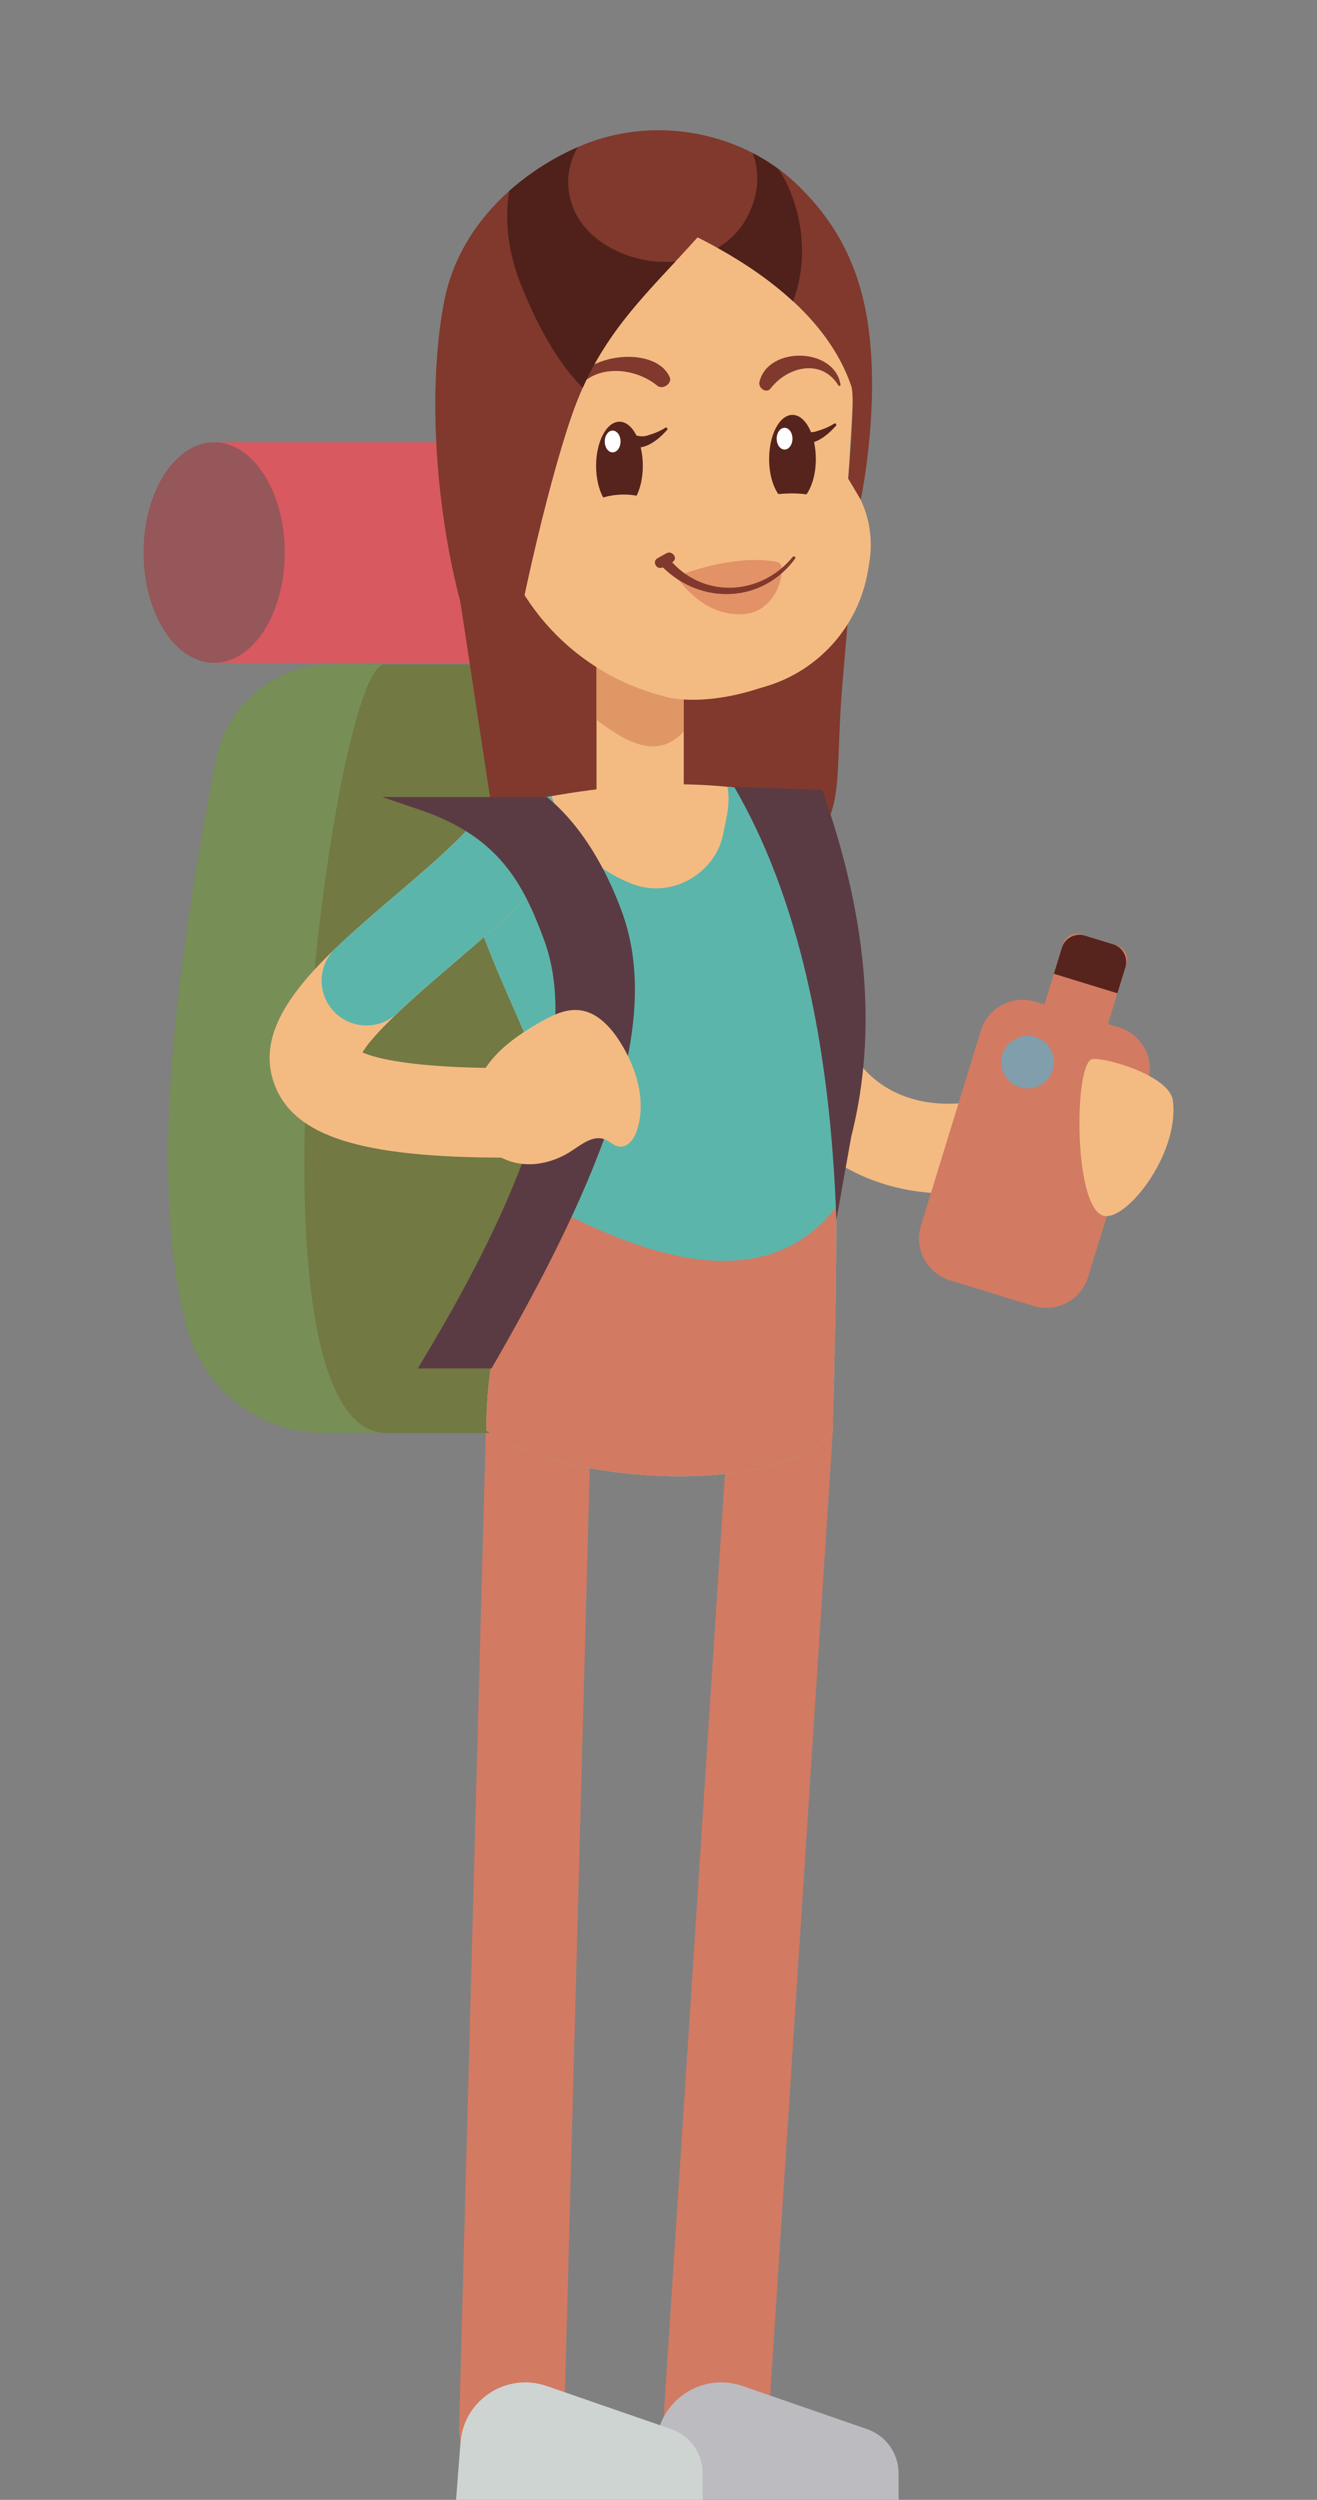 <?xml version="1.0" encoding="utf-8"?>
<!-- Generator: Adobe Illustrator 23.0.3, SVG Export Plug-In . SVG Version: 6.00 Build 0)  -->
<svg version="1.1" id="Calque_1" xmlns="http://www.w3.org/2000/svg" xmlns:xlink="http://www.w3.org/1999/xlink" x="0px" y="0px"
	 viewBox="0 0 135.219 256.577" style="enable-background:new 0 0 135.219 256.577;" xml:space="preserve">
<rect x="0" y="0" width="135.219" height="256.577" fill="#808080" stroke="none"/>
<style type="text/css">
	.st0{fill:#d37a63;}
	.st1{fill:#BCBBBF;}
	.st2{fill:#CED4D1;}
	.st3{fill:#D85960;}
	.st4{fill:#955759;}
	.st5{fill:#F3BB82;}
	.st6{fill:#727943;}
	.st7{fill:#778F57;}
	.st8{fill:#80392C;}
	.st9{fill:#E09766;}
	.st10{fill:#E29266;}
	.st11{fill:#5cb5ab;}
	.st12{fill:#56241D;}
	.st13{fill:#FFFFFF;}
	.st14{fill:#4F211A;}
	.st15{fill:#5B3B43;}
	.st16{fill:#809EAB;}
</style>
<g>
	<g>
		<path class="st0" d="M73.465,254.626c2.815,0,5.184-2.187,5.368-5.035l6.691-102.974c0.193-2.968-2.056-5.53-5.023-5.723
			c-2.997-0.19-5.53,2.056-5.723,5.024l-6.691,102.974c-0.193,2.968,2.056,5.53,5.023,5.723
			C73.23,254.622,73.347,254.626,73.465,254.626z"/>
	</g>
	<path class="st1" d="M76.238,244.89l12.791,4.427c1.933,0.669,3.23,2.49,3.23,4.535v2.725H66.938l0.453-5.885
		C67.726,246.327,72.1,243.458,76.238,244.89z"/>
	<g>
		<path class="st0" d="M52.521,254.626c2.908,0,5.301-2.316,5.38-5.24l2.764-102.974c0.08-2.973-2.265-5.448-5.238-5.527
			c-0.049-0.001-0.099-0.002-0.147-0.002c-2.908,0-5.301,2.316-5.38,5.24l-2.764,102.974c-0.08,2.973,2.265,5.448,5.238,5.527
			C52.423,254.626,52.473,254.626,52.521,254.626z"/>
	</g>
	<path class="st2" d="M56.126,244.89l12.791,4.427c1.933,0.669,3.23,2.49,3.23,4.535v2.725H46.825l0.453-5.885
		C47.614,246.327,51.988,243.458,56.126,244.89z"/>
	<g>
		<path class="st3" d="M78.117,45.394H21.986V68.03h56.131c4.003,0,7.248-5.067,7.248-11.318
			C85.366,50.461,82.121,45.394,78.117,45.394z"/>
		<path class="st4" d="M14.738,56.712c0,6.251,3.245,11.318,7.249,11.318c4.003,0,7.248-5.067,7.248-11.318
			s-3.245-11.318-7.248-11.318C17.983,45.394,14.738,50.461,14.738,56.712z"/>
	</g>
	<g>
		<g>
			<path class="st5" d="M97.321,122.494c3.443,0,7.057-0.741,10.659-2.244c2.343-0.978,3.45-3.67,2.471-6.014
				c-0.977-2.342-3.669-3.452-6.013-2.472c-5.781,2.413-11.375,1.934-14.964-1.282c-3.89-3.486-4.866-9.76-2.675-17.211
				c0.717-2.436-0.677-4.992-3.114-5.708c-2.431-0.713-4.99,0.677-5.706,3.114c-3.231,10.99-1.278,20.704,5.36,26.653
				C87.151,120.746,92.034,122.494,97.321,122.494z"/>
		</g>
		<path class="st6" d="M33.264,147.077h41.58V68.186H34.102c-5.831,0-10.856,4.134-11.952,9.861
			c-4.335,22.637-6.86,43.528-2.954,58.213C20.892,142.638,26.664,147.077,33.264,147.077z"/>
		<path class="st7" d="M39.476,68.186h-5.374c-5.83,0-10.856,4.134-11.952,9.861c-4.335,22.637-6.86,43.528-2.954,58.213
			c1.696,6.378,7.468,10.818,14.068,10.818h6.212C24.012,146.267,34.102,68.186,39.476,68.186z"/>
		<path class="st8" d="M65.666,99.082c-0.501,0.165-0.995,0.318-1.48,0.458c-8.172,2.365-12.403-8.058-13.335-14.184
			c-1.463-9.624-2.927-19.249-4.39-28.873c-1.047-6.883-3.645-16.595,0.84-22.791c2.327-3.213,8.347-4.953,12.271-4.839
			c5.378,0.156,10.44,2.668,14.776,5.855c1.832,1.347,3.585,2.839,4.953,4.655c3.419,4.538,6.824,6.678,7.789,12.277
			c0.922,5.354-0.494,15.815-0.789,21.24c-0.442,8.126,0.092,9.768-2.89,14.309C79.738,92.778,72.167,96.942,65.666,99.082z"/>
		<path class="st5" d="M61.245,83.077c2.802,2.064,5.776,2.2,8.958,0V61.89h-8.958V83.077z"/>
		<path class="st9" d="M61.245,73.883c3.296,2.496,6.324,4.034,8.958,1.199V61.89h-8.958V73.883z"/>
		<path class="st5" d="M67.561,71.294l0.703,0.198c1.799,0.505,5.325,0.583,9.691-0.841l0.68-0.203
			c5.492-1.638,9.566-6.27,10.489-11.927l0.138-0.847c0.438-2.682-0.142-5.43-1.626-7.706l-0.547-0.839l0.878-14.622
			C87.051,23.256,76.912,15.06,65.721,16.521h0C54.896,17.935,47.27,27.86,48.693,38.683l1.678,12.765
			C51.613,60.907,58.376,68.714,67.561,71.294z"/>
		<path class="st8" d="M68.771,38.739c0.249,0.581-0.699,1.335-1.31,0.833c-2.384-1.961-6.718-2.279-8.457,0.765
			c-0.075,0.131-0.288,0.079-0.278-0.055C59.023,36.359,67.258,35.208,68.771,38.739z"/>
		<path class="st8" d="M58.726,42.584c2.895-8.321,7.53-12.236,12.892-18.222c6.363,3.176,13.355,8.151,15.786,15.267
			c0.449,1.313-0.314,9.5-0.314,9.5l1.283,2.16c0,0,2.399-11.243,0.305-20.354c-1.229-5.348-3.808-9.124-6.979-12.126
			c-1.348-1.276-2.896-2.334-4.551-3.173c-4.827-2.447-10.619-2.963-15.773-1.313c-5.154,1.65-13.949,6.945-15.798,16.747
			c-2.531,13.417,0.631,33.229,6.153,41.811C52.733,65.077,56.097,50.141,58.726,42.584z"/>
		<path class="st10" d="M79.743,57.664c-3.242-0.596-7.222,0.311-10.335,1.516c0.769,0.987,1.451,1.741,2.393,2.447
			c1.321,0.982,2.869,1.497,4.407,1.413c0.703-0.039,1.418-0.203,2.024-0.651c0.605-0.448,1.749-1.411,2.026-3.544
			C80.274,58.717,80.41,57.787,79.743,57.664z"/>
		<path class="st5" d="M49.933,146.822c8.478,5.852,30.617,6.66,35.551,0c0.761-26.05,0.526-41.787-1.862-60.805
			c-0.31-2.466-2.235-4.421-4.696-4.765c-7.088-0.99-14.009-1.445-27.252,1.436c-2.948,0.641-4.791,3.56-4.12,6.501
			c3.223,14.132,12.465,23.494,8.918,35.533C55.18,129.107,49.933,133.285,49.933,146.822z"/>
		<path class="st11" d="M83.623,86.017c-0.31-2.466-2.235-4.421-4.696-4.765c-1.401-0.196-2.798-0.369-4.237-0.501
			c0.304,1.774-0.081,3.063-0.456,4.921c-0.789,3.901-5.27,6.731-9.527,4.97c-3.931-1.626-6.089-4.08-7.752-8.077
			c-0.115-0.276-0.227-0.562-0.336-0.851c-1.549,0.271-3.188,0.591-4.944,0.973c-2.948,0.641-4.791,3.56-4.12,6.501
			c3.223,14.132,12.465,23.494,8.918,35.533c-1.292,4.385-6.538,8.563-6.538,22.099c8.478,5.852,30.617,6.66,35.551,0
			C86.246,120.772,86.01,105.034,83.623,86.017z"/>
		<path class="st0" d="M56.693,123.882c-0.069,0.279-0.139,0.558-0.222,0.84c-1.292,4.385-6.538,8.563-6.538,22.099
			c8.478,5.852,30.617,6.66,35.551,0c0.252-8.611,0.393-16.091,0.385-22.94C79.707,131.788,69.493,130.704,56.693,123.882z"/>
		<g>
			<path class="st5" d="M51.908,118.815c2.539,0,4.597-2.059,4.597-4.597c0-2.539-2.057-4.597-4.597-4.597
				c-9.634,0-13.351-1.011-14.697-1.6c1.38-2.338,6.532-6.735,9.443-9.22c3.179-2.714,6.466-5.519,8.731-8.14
				c1.661-1.921,1.449-4.824-0.471-6.484c-1.922-1.662-4.825-1.449-6.484,0.471c-1.81,2.093-4.827,4.669-7.745,7.159
				c-7.702,6.573-14.977,12.782-12.513,19.464C30.149,116.629,37.025,118.815,51.908,118.815z"/>
		</g>
		<g>
			<path class="st11" d="M37.621,105.253c1.142,0,2.286-0.423,3.177-1.276c1.736-1.661,3.832-3.449,5.858-5.179
				c3.178-2.712,6.465-5.517,8.729-8.137c1.661-1.921,1.449-4.824-0.471-6.484c-1.922-1.662-4.825-1.449-6.484,0.471
				c-1.809,2.092-4.825,4.667-7.743,7.157c-2.124,1.813-4.321,3.688-6.246,5.53c-1.835,1.755-1.899,4.665-0.143,6.5
				C35.201,104.777,36.41,105.253,37.621,105.253z"/>
		</g>
		<g>
			<path class="st12" d="M82.799,50.742c0.584-0.827,0.964-2.141,0.964-3.627c0-2.503-1.074-4.532-2.398-4.532
				c-1.325,0-2.399,2.029-2.399,4.532c0,1.465,0.37,2.764,0.941,3.593C80.886,50.626,81.892,50.607,82.799,50.742z"/>
			<path class="st13" d="M79.743,45.024c0,0.617,0.363,1.117,0.811,1.117c0.448,0,0.811-0.5,0.811-1.117
				c0-0.617-0.363-1.116-0.811-1.116C80.106,43.908,79.743,44.408,79.743,45.024z"/>
			<path class="st12" d="M85.652,43.476c-0.581,0.378-1.216,0.614-1.878,0.809c-0.332,0.098-0.658,0.091-0.993,0.02
				c-0.339-0.072-0.504-0.221-0.854-0.088c-0.262,0.1-0.385,0.304-0.34,0.582c0.008,0.049,0.016,0.098,0.024,0.146
				c0.037,0.232,0.253,0.387,0.457,0.457c1.448,0.494,2.865-0.695,3.758-1.697C85.931,43.588,85.796,43.383,85.652,43.476z"/>
		</g>
		<g>
			<path class="st12" d="M65.366,50.875c0.392-0.807,0.634-1.879,0.634-3.061c0-2.503-1.074-4.532-2.398-4.532
				c-1.325,0-2.399,2.029-2.399,4.532c0,1.273,0.279,2.422,0.726,3.246C63.031,50.734,64.248,50.671,65.366,50.875z"/>
			<path class="st13" d="M62.09,45.312c0,0.617,0.363,1.117,0.811,1.117c0.448,0,0.811-0.5,0.811-1.117
				c0-0.617-0.363-1.116-0.811-1.116C62.454,44.196,62.09,44.696,62.09,45.312z"/>
			<path class="st12" d="M68.317,43.9c-0.581,0.378-1.216,0.614-1.878,0.809c-0.332,0.098-0.658,0.091-0.993,0.02
				c-0.339-0.072-0.504-0.221-0.854-0.088c-0.262,0.1-0.385,0.304-0.34,0.582c0.008,0.049,0.016,0.098,0.024,0.146
				c0.037,0.232,0.253,0.387,0.457,0.457c1.448,0.494,2.865-0.695,3.758-1.697C68.596,44.012,68.461,43.807,68.317,43.9z"/>
		</g>
		<path class="st8" d="M77.971,39.206c-0.142,0.608,0.707,1.236,1.151,0.661c1.735-2.247,5.225-3.111,6.956-0.313
			c0.074,0.12,0.242,0.042,0.22-0.09C85.65,35.611,78.835,35.512,77.971,39.206z"/>
		<path class="st8" d="M81.399,57.149c-3.235,3.95-8.973,4.298-12.383,0.568l0.101-0.08c0.503-0.395-0.135-1.144-0.658-0.864
			c-0.321,0.166-0.637,0.34-0.95,0.522c-0.609,0.344-0.083,1.253,0.533,0.938c0.003-0.002,0.006-0.003,0.009-0.005
			c3.976,3.911,10.22,3.684,13.591-0.893C81.746,57.195,81.509,57.015,81.399,57.149z"/>
		<path class="st14" d="M69.361,26.826c-3.788,4.078-7.099,7.54-9.53,12.976c-2.766-2.758-4.823-6.793-6.287-10.447
			c-1.303-3.25-1.796-6.538-1.255-9.762c2.307-2.056,4.842-3.542,7.048-4.5c-1.006,1.711-1.336,3.784-0.601,5.931
			c1.193,3.486,5.026,5.463,8.487,5.809C67.92,26.903,68.64,26.898,69.361,26.826z M81.183,19.779
			c-0.168-0.414-0.337-0.829-0.538-1.229c-0.046-0.092-0.53-0.902-0.427-0.759c-0.101-0.156-0.21-0.306-0.314-0.459
			c-0.834-0.607-1.711-1.154-2.628-1.626c0.886,2.281,0.518,4.884-0.904,7.16c-0.673,1.077-1.614,1.934-2.699,2.578
			c2.7,1.495,5.409,3.317,7.752,5.483c0.515-1.339,0.797-2.78,0.889-4.19C82.465,24.395,82.065,21.952,81.183,19.779z"/>
	</g>
	<g>
		<path class="st15" d="M55.86,96.468c3.337,9.028-0.489,22.926-11.374,41.307l-1.585,2.676h7.567
			c11.659-20.165,17.578-35.53,13.364-46.929c-1.565-4.234-4.013-8.695-7.671-11.717H39.249l3.947,1.343
			C51.302,85.906,53.772,90.82,55.86,96.468z"/>
	</g>
	<path class="st15" d="M87.397,116.673l-1.527,8.552c-0.627-18.211-3.959-33.232-10.497-44.474l9.052,0.331
		C88.951,93.84,90.173,105.763,87.397,116.673z"/>
	<path class="st5" d="M55.477,104.902c1.245-0.71,2.622-1.386,4.045-1.216c1.781,0.212,3.138,1.686,4.104,3.198
		c1.725,2.699,2.757,6.078,1.774,9.126c-0.276,0.857-0.938,1.796-1.83,1.673c-0.549-0.076-0.96-0.54-1.476-0.743
		c-1.161-0.457-2.346,0.484-3.388,1.17c-1.44,0.949-3.174,1.499-4.894,1.365c-1.72-0.134-3.407-0.996-4.379-2.421
		c-1.439-2.108-1.079-5.068,0.282-7.228C51.076,107.666,53.26,106.166,55.477,104.902z"/>
	<g>
		<path class="st0" d="M97.524,131.402l8.586,2.638c2.368,0.728,4.877-0.602,5.605-2.97l6.151-20.016
			c0.728-2.368-0.602-4.877-2.97-5.605l-8.586-2.638c-2.368-0.728-4.877,0.602-5.605,2.97l-6.151,20.016
			C93.827,128.164,95.157,130.674,97.524,131.402z"/>
		<path class="st0" d="M111.005,95.912l3.67,1.128c0.787,0.242,1.229,1.076,0.987,1.863l-2.124,6.912l-6.52-2.004l2.124-6.912
			C109.384,96.112,110.218,95.67,111.005,95.912z"/>
		<path class="st12" d="M114.726,101.948l0.82-2.667c0.306-0.996-0.253-2.051-1.249-2.357l-2.914-0.895
			c-0.996-0.306-2.051,0.253-2.357,1.249l-0.82,2.667L114.726,101.948z"/>
		<path class="st16" d="M102.8,109.018c0,1.493,1.21,2.703,2.703,2.703c1.493,0,2.703-1.21,2.703-2.703s-1.21-2.703-2.703-2.703
			C104.01,106.315,102.8,107.525,102.8,109.018z"/>
	</g>
	<path class="st5" d="M120.422,112.966c-0.314-2.521-6.768-4.431-8.254-4.266c-1.863,0.207-2.005,14.72,0.982,16.028
		C115.37,125.7,121.122,118.577,120.422,112.966z"/>
</g>
</svg>
